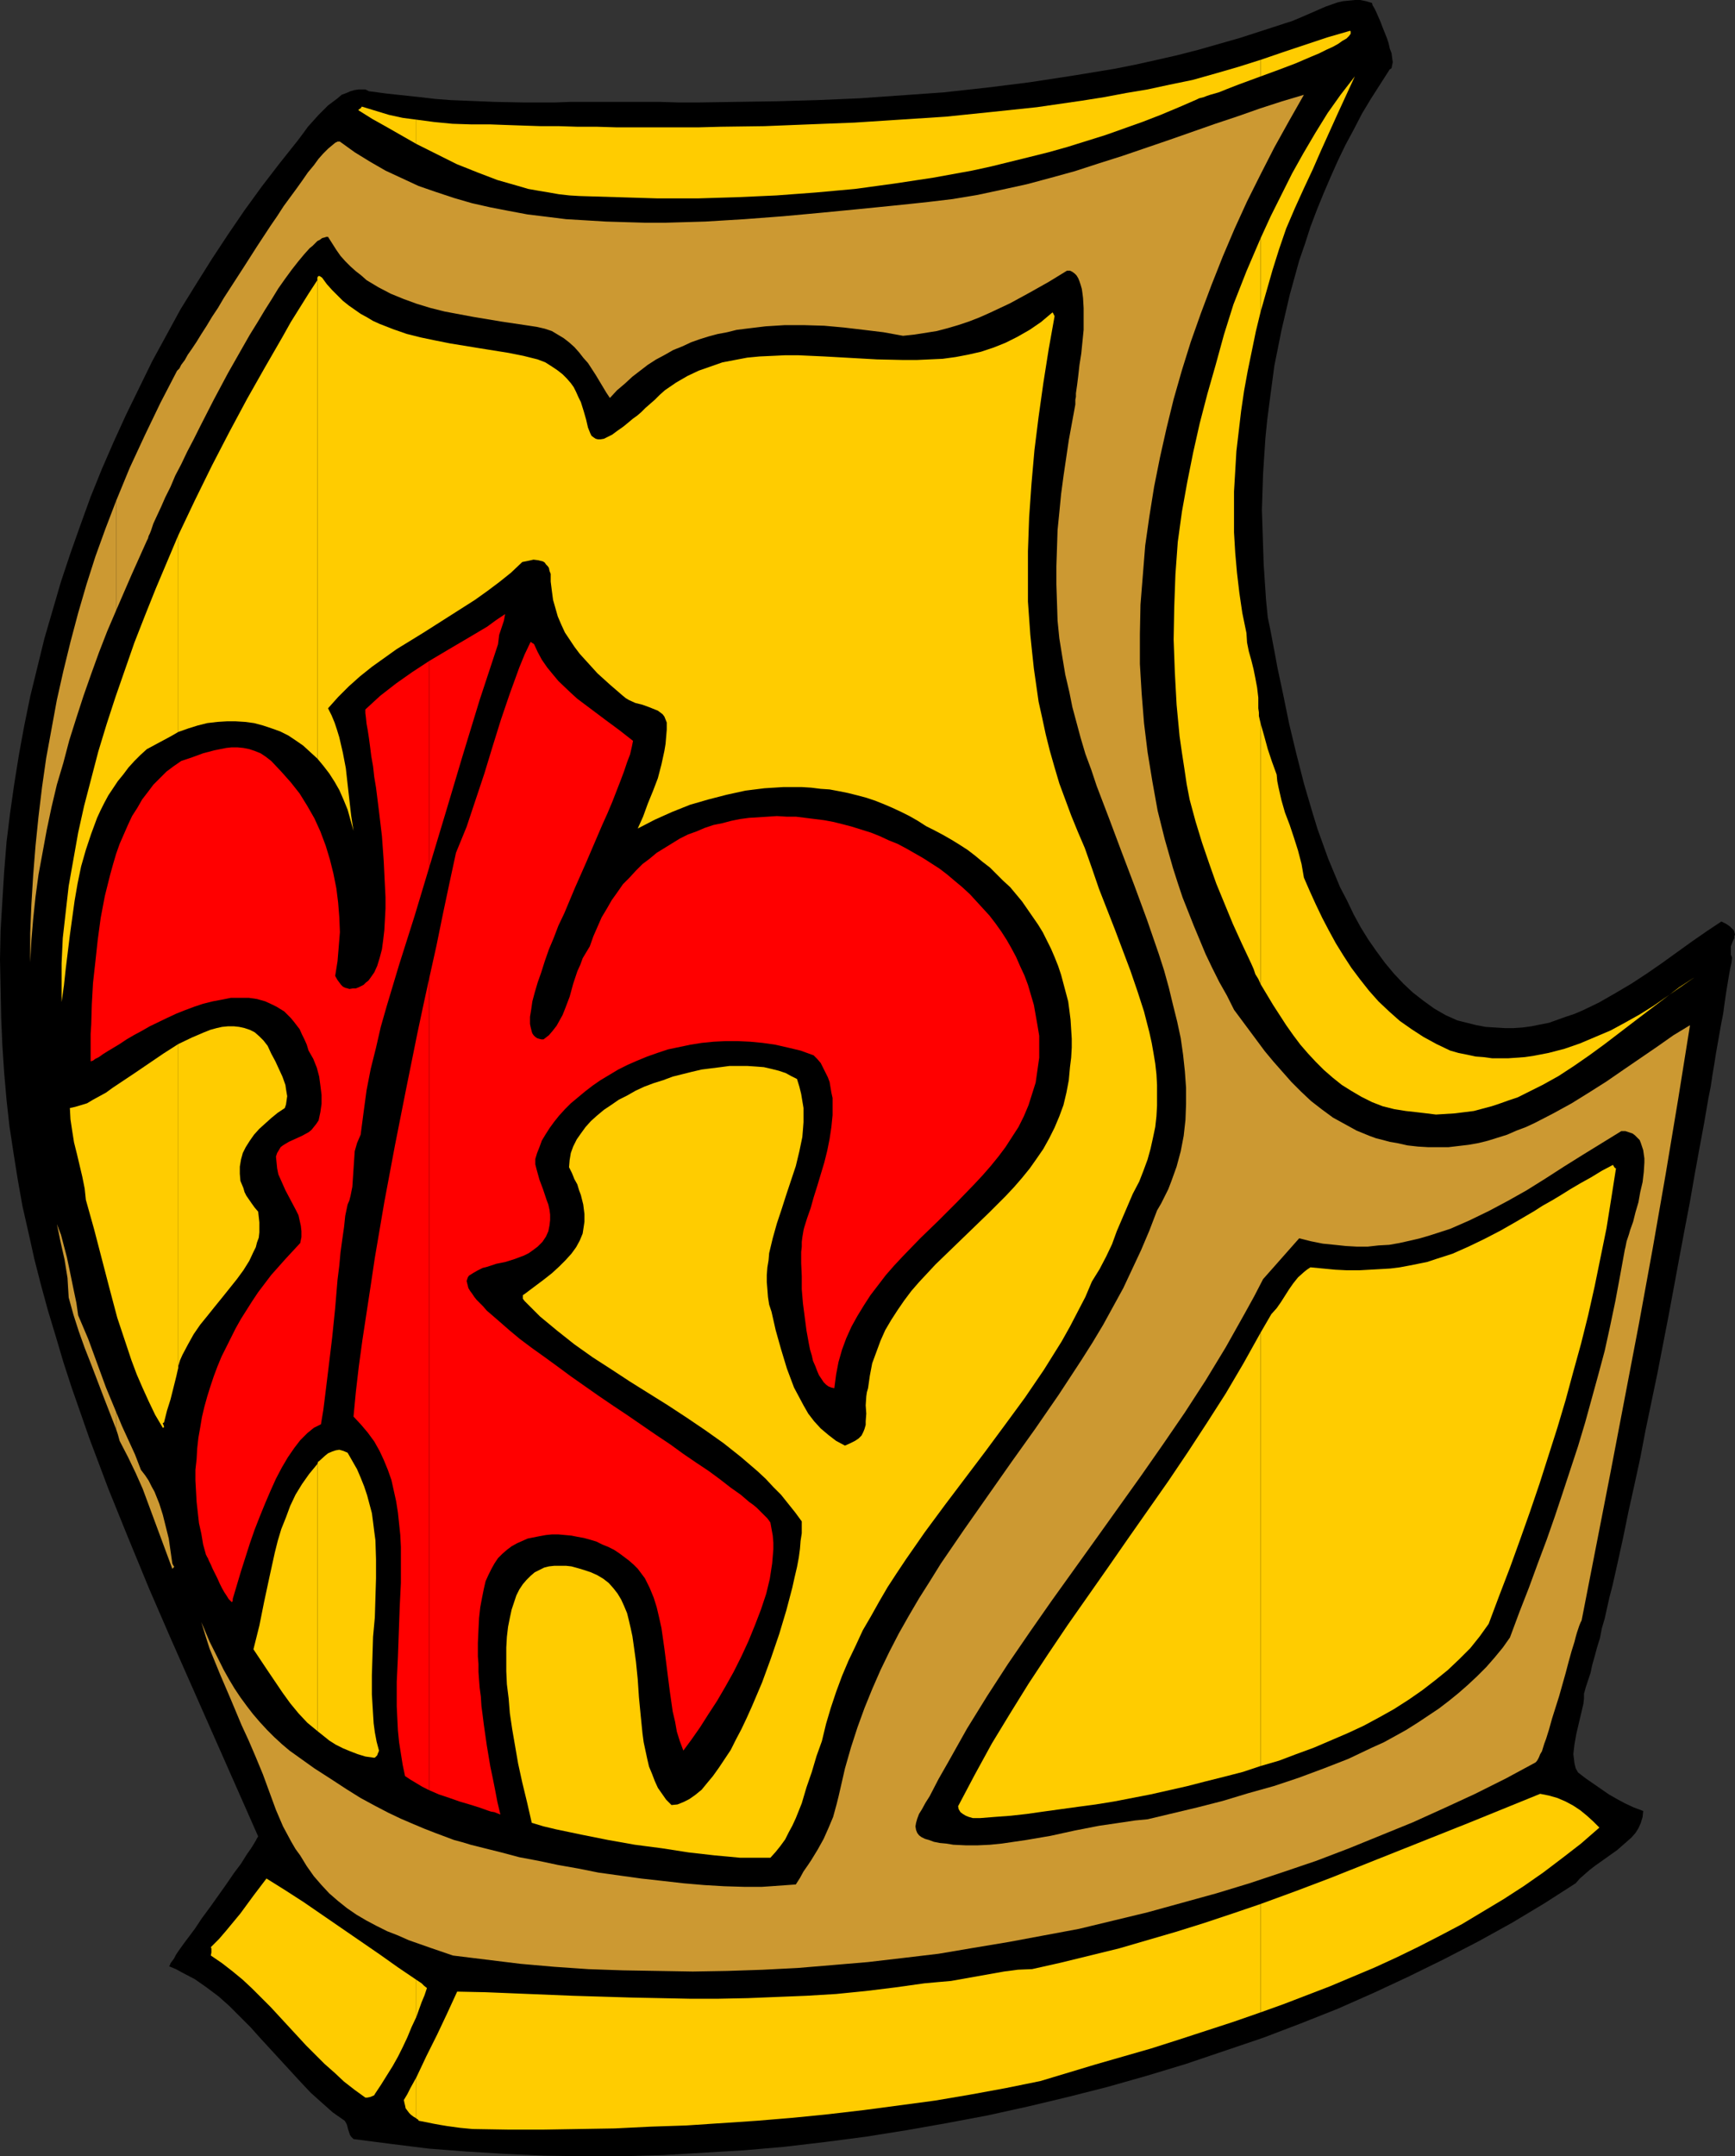 <?xml version="1.0" encoding="UTF-8" standalone="no"?>
<svg
   version="1.0"
   width="125.282mm"
   height="155.668mm"
   id="svg31"
   sodipodi:docname="Armor 2.wmf"
   xmlns:inkscape="http://www.inkscape.org/namespaces/inkscape"
   xmlns:sodipodi="http://sodipodi.sourceforge.net/DTD/sodipodi-0.dtd"
   xmlns="http://www.w3.org/2000/svg"
   xmlns:svg="http://www.w3.org/2000/svg">
  <rect width="100%" height="100%" fill="#333333" stroke="none"/>
  <sodipodi:namedview
     id="namedview31"
     pagecolor="#ffffff"
     bordercolor="#000000"
     borderopacity="0.25"
     inkscape:showpageshadow="2"
     inkscape:pageopacity="0.0"
     inkscape:pagecheckerboard="0"
     inkscape:deskcolor="#d1d1d1"
     inkscape:document-units="mm" />
  <defs
     id="defs1">
    <pattern
       id="WMFhbasepattern"
       patternUnits="userSpaceOnUse"
       width="6"
       height="6"
       x="0"
       y="0" />
  </defs>
  <path
     style="fill:#000000;fill-opacity:1;fill-rule:evenodd;stroke:none"
     d="M 374.441,0.808 372.825,0.323 371.208,0 h -1.454 l -1.616,0.162 -1.616,0.162 -1.454,0.323 -3.232,1.131 -6.303,2.747 -3.071,1.293 -1.616,0.485 -1.454,0.485 -5.495,1.778 -5.495,1.778 -5.656,1.616 -5.656,1.616 -5.656,1.454 -5.656,1.293 -5.818,1.293 -5.656,1.131 -11.797,1.939 -11.636,1.778 -11.636,1.454 -11.797,1.293 -11.474,0.808 -11.474,0.808 -11.474,0.485 -11.151,0.323 -10.828,0.162 -10.666,0.162 h -5.171 l -5.171,-0.162 h -5.01 -5.01 -4.848 -4.848 -4.525 l -4.363,0.162 h -8.403 l -8.08,-0.162 -7.919,-0.323 -4.04,-0.162 -4.202,-0.323 -4.202,-0.485 -4.525,-0.485 -4.525,-0.485 -4.848,-0.646 -0.97,-0.485 h -0.808 -0.97 l -1.131,0.162 -1.131,0.323 -1.131,0.485 -1.293,0.485 -1.131,0.97 -1.293,0.97 -1.293,0.97 -1.293,1.293 -1.293,1.293 -1.454,1.616 -1.454,1.616 -1.293,1.778 -1.454,1.939 -5.01,6.302 -4.848,6.302 -4.687,6.464 -4.525,6.625 -4.363,6.625 -4.363,6.948 -4.202,6.787 -3.879,7.11 -3.879,7.11 -3.555,7.272 -3.555,7.272 -3.394,7.433 -3.232,7.433 -3.071,7.595 -2.747,7.595 -2.747,7.756 -2.586,7.756 -2.262,7.756 -2.262,7.756 -1.939,7.918 -1.939,7.918 -1.616,7.918 -1.454,7.918 -1.293,8.08 -1.131,7.918 -0.97,7.918 -0.646,8.08 -0.485,7.918 -0.485,8.08 L 0,261.778 l 0.162,7.918 0.162,8.08 0.323,7.433 0.485,7.433 0.646,7.433 0.808,7.272 1.131,7.433 1.131,7.11 1.293,7.272 1.616,7.11 1.616,7.272 1.778,6.948 1.939,7.11 2.101,6.948 2.101,7.11 2.262,6.948 2.424,6.948 2.424,6.948 5.171,13.735 5.495,13.574 5.656,13.735 5.818,13.412 23.918,54.133 -0.323,0.485 -0.323,0.646 -0.485,0.808 -0.485,0.808 -0.646,0.97 -0.808,1.131 -0.808,1.293 -0.808,1.293 -1.939,2.585 -2.101,3.07 -4.363,6.14 -2.262,3.07 -1.939,2.909 -1.939,2.585 -0.97,1.293 -0.808,1.131 -0.808,1.131 -0.646,0.97 -0.485,0.97 -0.485,0.646 -0.485,0.646 -0.162,0.485 -0.162,0.323 h -0.162 l 1.939,0.808 1.778,0.97 3.394,1.778 3.232,2.262 3.232,2.424 2.909,2.585 2.909,2.909 2.909,2.909 2.747,3.07 5.495,5.979 5.495,5.979 2.747,2.909 3.071,2.747 2.909,2.585 3.232,2.262 0.323,0.485 0.323,0.646 0.323,1.293 0.485,1.454 0.323,0.485 0.646,0.646 10.02,1.293 10.343,1.293 10.343,0.808 10.666,0.646 10.666,0.485 10.666,0.162 h 10.828 l 10.989,-0.323 10.989,-0.646 10.989,-0.646 11.151,-0.97 10.989,-1.293 11.151,-1.454 11.151,-1.778 10.989,-1.939 11.151,-2.101 10.989,-2.424 10.828,-2.585 10.828,-2.747 10.828,-3.07 10.666,-3.232 10.504,-3.555 10.504,-3.555 10.181,-3.878 10.181,-4.04 9.858,-4.363 9.696,-4.525 9.535,-4.686 9.373,-4.848 9.05,-5.009 8.888,-5.333 8.565,-5.494 1.131,-1.293 1.293,-1.131 1.293,-1.131 1.454,-1.131 6.141,-4.363 1.293,-1.131 1.293,-1.131 1.293,-1.131 1.131,-1.293 0.808,-1.293 0.646,-1.454 0.485,-1.616 0.162,-1.616 -2.586,-0.97 -2.424,-1.131 -2.101,-1.131 -2.262,-1.293 -2.101,-1.454 -2.101,-1.454 -2.101,-1.454 -2.101,-1.616 -0.646,-1.131 -0.323,-1.293 -0.162,-1.293 -0.162,-1.293 0.162,-1.454 0.162,-1.293 0.485,-2.747 0.646,-2.747 0.646,-2.747 0.646,-2.747 0.162,-1.454 v -1.293 l 0.485,-1.778 0.646,-1.939 0.646,-1.939 0.485,-2.262 0.646,-2.262 0.646,-2.424 0.808,-2.585 0.485,-2.585 0.808,-2.747 0.646,-2.909 0.646,-2.909 0.808,-3.07 1.454,-6.464 1.454,-6.625 1.454,-7.11 1.616,-7.272 1.616,-7.433 1.454,-7.595 1.616,-7.756 1.616,-7.756 3.071,-15.836 2.909,-15.674 1.454,-7.756 1.454,-7.595 1.293,-7.433 1.293,-7.11 1.293,-6.948 1.131,-6.625 0.646,-3.232 0.485,-3.232 0.485,-2.909 0.485,-3.07 0.485,-2.747 0.485,-2.747 0.485,-2.747 0.485,-2.424 0.323,-2.424 0.323,-2.262 0.323,-2.101 0.323,-1.939 0.323,-1.939 0.323,-1.778 0.323,-1.454 0.162,-1.454 -0.323,-0.808 v -0.97 -0.646 -0.646 l 0.485,-1.293 0.485,-0.97 v -0.485 l 0.162,-0.485 -0.162,-0.646 -0.162,-0.485 -0.485,-0.485 -0.646,-0.646 -0.97,-0.646 -1.293,-0.646 -3.879,2.585 -4.202,2.909 -4.04,2.909 -4.04,2.909 -4.202,2.909 -4.202,2.747 -4.363,2.585 -4.525,2.585 -4.363,2.101 -2.262,0.97 -2.424,0.808 -2.262,0.808 -2.262,0.808 -2.424,0.485 -2.424,0.485 -2.424,0.323 -2.424,0.162 h -2.424 l -2.586,-0.162 -2.586,-0.162 -2.586,-0.485 -2.586,-0.646 -2.586,-0.646 -3.232,-1.454 -3.071,-1.778 -2.909,-2.101 -2.909,-2.262 -2.586,-2.424 -2.586,-2.747 -2.424,-2.909 -2.262,-3.07 -2.262,-3.232 -2.101,-3.393 -1.939,-3.555 -1.778,-3.717 -1.939,-3.717 -1.616,-3.878 -1.616,-3.878 -1.454,-4.04 -1.454,-4.04 -1.293,-4.201 -2.424,-8.241 -2.101,-8.241 -1.939,-8.08 -1.616,-7.918 -1.616,-7.595 -0.646,-3.555 -0.646,-3.393 -0.646,-3.393 -0.646,-3.07 -0.485,-4.848 -0.323,-4.848 -0.323,-4.848 -0.162,-5.009 -0.162,-5.009 -0.162,-4.848 0.323,-9.857 0.323,-5.009 0.323,-4.848 0.485,-4.848 0.646,-5.009 0.646,-4.848 0.646,-4.848 0.97,-4.848 0.97,-4.848 1.131,-4.848 1.131,-4.848 1.293,-4.686 1.293,-4.686 1.616,-4.686 1.454,-4.525 1.778,-4.686 1.778,-4.363 1.939,-4.525 1.939,-4.363 2.101,-4.363 2.262,-4.201 2.262,-4.363 2.424,-4.04 2.586,-4.04 2.586,-4.04 0.323,-0.162 0.162,-0.162 0.162,-0.808 0.162,-0.808 -0.162,-1.131 -0.162,-1.293 -0.485,-1.293 -0.323,-1.454 -0.485,-1.454 -1.293,-3.232 -0.485,-1.293 -0.646,-1.454 -0.485,-1.131 -0.485,-0.97 -0.485,-0.808 z"
     id="path1" />
  <path
     style="fill:#ff0000;fill-opacity:1;fill-rule:evenodd;stroke:none"
     d="m 283.618,288.602 v -5.009 -0.97 l -0.485,-2.909 -0.485,-2.747 -0.485,-2.747 -0.808,-2.747 -0.808,-2.747 -0.97,-2.585 -1.131,-2.424 -1.131,-2.585 -1.293,-2.424 -1.293,-2.262 -1.454,-2.262 -1.616,-2.262 -1.616,-2.101 -1.778,-1.939 -1.778,-1.939 -1.778,-1.939 -2.101,-1.939 -1.939,-1.616 -2.101,-1.778 -2.101,-1.616 -2.262,-1.454 -2.262,-1.454 -2.262,-1.293 -2.262,-1.293 -2.424,-1.293 -2.424,-0.97 -2.424,-1.131 -2.424,-0.97 -2.586,-0.808 -2.586,-0.808 -2.424,-0.646 -2.586,-0.646 -2.586,-0.485 -2.586,-0.323 -2.586,-0.323 -2.586,-0.323 h -2.586 l -2.586,-0.162 -2.424,0.162 -2.586,0.162 -2.586,0.162 -2.424,0.323 -2.424,0.485 -2.424,0.646 -2.424,0.485 -2.424,0.808 -2.262,0.97 -2.262,0.808 -2.262,1.131 -2.101,1.293 -2.101,1.293 -2.101,1.293 -1.939,1.616 -1.939,1.454 -1.778,1.778 -1.778,1.939 -1.778,1.778 -1.454,2.101 -1.616,2.262 -1.293,2.262 -1.454,2.424 -1.131,2.585 -1.131,2.585 -0.97,2.747 -0.97,1.616 -0.97,1.616 -0.646,1.778 -0.808,1.778 -1.131,3.393 -0.97,3.555 -1.293,3.393 -0.646,1.616 -0.808,1.454 -0.808,1.454 -1.131,1.454 -0.97,1.131 -1.454,1.131 h -0.646 l -0.646,-0.162 -0.485,-0.162 -0.485,-0.323 -0.485,-0.485 -0.323,-0.485 -0.162,-0.485 -0.323,-1.293 -0.162,-0.808 v -1.939 l 0.323,-1.939 0.323,-2.262 0.646,-2.424 0.808,-2.747 0.97,-2.747 0.97,-3.07 1.131,-3.232 1.293,-3.07 1.293,-3.393 1.616,-3.393 2.909,-6.948 3.071,-6.948 2.909,-6.787 1.454,-3.393 1.454,-3.232 1.293,-3.07 1.131,-2.909 1.131,-2.909 0.97,-2.585 0.808,-2.424 0.808,-2.101 0.485,-2.101 0.323,-1.616 -3.717,-2.909 -3.717,-2.747 -3.879,-2.909 -3.879,-2.909 -1.778,-1.616 -3.394,-3.232 -1.616,-1.939 -1.454,-1.778 -1.454,-2.101 -1.131,-2.101 -0.97,-2.101 -0.162,-0.162 -0.323,-0.162 -0.162,-0.162 -0.323,-0.162 -1.616,3.393 -1.454,3.555 -2.586,7.11 -2.424,7.11 -2.262,7.272 -2.262,7.433 -2.424,7.272 -2.424,7.272 -1.454,3.555 -1.454,3.555 -1.778,8.241 -1.778,8.403 -1.778,8.726 -1.939,8.726 v 221.703 0 l 2.586,1.131 2.909,0.97 2.747,0.97 2.747,0.808 2.586,0.808 2.262,0.808 0.97,0.323 0.97,0.162 0.808,0.323 0.808,0.323 -0.808,-3.393 -0.646,-3.393 -0.646,-3.232 -0.646,-3.07 -0.485,-2.909 -0.485,-2.909 -0.808,-5.656 -0.323,-2.585 -0.323,-2.424 -0.162,-2.585 -0.323,-2.424 -0.162,-2.101 -0.162,-2.262 v -2.101 l -0.162,-2.101 v -1.939 -1.778 l 0.162,-3.555 0.162,-3.232 0.323,-2.909 0.485,-2.585 0.485,-2.424 0.485,-2.101 0.808,-1.778 0.808,-1.616 0.808,-1.454 0.97,-1.454 1.131,-1.131 1.293,-1.131 1.293,-0.97 1.454,-0.808 1.454,-0.646 1.454,-0.646 1.616,-0.323 1.616,-0.323 1.778,-0.323 1.616,-0.162 h 1.778 l 1.778,0.162 1.778,0.162 1.616,0.323 1.778,0.323 1.778,0.485 1.616,0.485 1.616,0.808 1.616,0.646 1.616,0.808 1.454,0.97 1.293,0.97 1.293,0.97 1.293,1.131 1.131,1.131 0.97,1.293 0.97,1.293 0.646,1.293 0.646,1.293 1.131,2.747 0.808,2.585 0.646,2.747 0.646,2.909 0.808,5.656 1.454,11.473 0.808,5.656 0.646,2.747 0.485,2.747 0.808,2.585 0.97,2.585 2.262,-3.07 2.262,-3.232 2.262,-3.555 2.424,-3.717 2.262,-3.878 2.262,-4.04 2.101,-4.201 1.939,-4.201 1.778,-4.363 1.616,-4.201 1.454,-4.363 0.97,-4.04 0.323,-2.101 0.323,-2.101 0.162,-1.939 0.162,-1.939 v -1.778 l -0.162,-1.939 -0.323,-1.778 -0.323,-1.778 -0.323,-0.485 -0.485,-0.646 -0.646,-0.646 -0.646,-0.646 -0.808,-0.808 -0.808,-0.808 -0.97,-0.808 -1.131,-0.808 -1.131,-0.97 -1.131,-0.97 -2.747,-1.939 -2.909,-2.262 -3.071,-2.262 -3.394,-2.262 -3.555,-2.424 -3.555,-2.585 -3.879,-2.585 -7.757,-5.333 -3.879,-2.585 -4.04,-2.747 -7.595,-5.333 -3.717,-2.747 -3.555,-2.585 -3.394,-2.424 -3.232,-2.424 -2.909,-2.424 -2.586,-2.262 -2.424,-2.101 -1.131,-0.97 -0.97,-1.131 -1.778,-1.778 -0.646,-0.808 -0.646,-0.97 -0.485,-0.646 -0.485,-0.808 -0.162,-0.646 -0.162,-0.646 -0.162,-0.646 0.162,-0.485 0.162,-0.485 0.323,-0.485 1.293,-0.808 1.131,-0.646 1.293,-0.646 1.293,-0.323 2.424,-0.808 2.424,-0.485 2.586,-0.808 1.293,-0.485 1.293,-0.485 1.293,-0.646 1.131,-0.808 1.293,-0.97 1.293,-1.293 0.97,-1.454 0.646,-1.454 0.323,-1.616 0.162,-1.454 v -1.454 l -0.162,-1.293 -0.323,-1.454 -0.485,-1.293 -0.97,-2.909 -0.97,-2.585 -0.808,-2.909 -0.323,-1.293 v -1.454 l 0.485,-1.616 0.646,-1.616 0.646,-1.778 0.97,-1.616 1.131,-1.778 1.293,-1.778 1.293,-1.616 1.616,-1.778 1.616,-1.616 1.939,-1.616 1.939,-1.616 2.101,-1.616 2.101,-1.454 2.424,-1.454 2.424,-1.454 2.586,-1.293 2.586,-1.131 2.747,-1.131 2.747,-0.97 2.909,-0.97 3.071,-0.646 3.071,-0.646 3.071,-0.485 3.232,-0.323 3.232,-0.162 h 3.394 l 3.394,0.162 3.394,0.323 3.394,0.485 3.555,0.808 3.394,0.808 3.555,1.293 0.97,0.97 0.97,1.131 0.646,1.293 0.646,1.293 0.646,1.293 0.485,1.293 0.485,2.909 0.323,1.454 v 1.616 3.07 l -0.323,3.232 -0.485,3.232 -0.646,3.232 -0.808,3.232 -0.97,3.232 -0.97,3.232 -0.97,3.07 -0.808,2.909 -0.97,2.747 -0.808,2.585 -0.162,0.646 -0.162,0.97 -0.162,0.97 -0.162,1.293 v 1.293 l -0.162,1.454 v 3.07 l 0.162,3.555 v 3.555 l 0.323,3.878 0.485,3.717 0.485,3.717 0.646,3.555 0.323,1.616 0.485,1.616 0.323,1.454 0.646,1.454 0.485,1.293 0.485,1.131 0.646,0.97 0.646,0.97 0.646,0.646 0.646,0.485 0.808,0.323 0.808,0.162 0.485,-3.717 0.646,-3.393 0.97,-3.393 1.131,-3.07 1.454,-3.232 1.616,-2.909 1.778,-2.909 1.778,-2.747 2.101,-2.747 2.101,-2.747 2.262,-2.585 2.262,-2.424 4.848,-5.009 5.01,-4.848 4.848,-4.848 4.848,-5.009 2.262,-2.424 2.262,-2.585 2.101,-2.585 1.939,-2.585 1.778,-2.747 1.778,-2.747 1.454,-2.909 1.293,-3.07 0.97,-3.07 0.97,-3.07 0.485,-3.393 z"
     id="path2" />
  <path
     style="fill:#ff0000;fill-opacity:1;fill-rule:evenodd;stroke:none"
     d="m 117.164,180.336 v 56.234 l 4.525,-15.028 4.525,-15.19 4.687,-15.351 5.01,-15.19 0.162,-1.293 0.162,-1.293 0.646,-1.939 0.646,-1.939 0.323,-1.778 -2.424,1.616 -2.424,1.778 -5.171,3.07 -5.495,3.232 z"
     id="path3" />
  <path
     style="fill:#ff0000;fill-opacity:1;fill-rule:evenodd;stroke:none"
     d="m 117.164,236.569 v -56.234 l -4.687,3.07 -4.363,3.07 -4.363,3.393 -4.04,3.717 v 0.323 0.646 l 0.162,1.293 0.162,1.616 0.323,1.778 0.323,2.101 0.323,2.424 0.323,2.585 0.485,2.747 0.323,2.909 0.485,2.909 0.808,6.464 0.808,6.787 0.485,6.787 0.323,6.625 0.162,3.232 v 3.07 l -0.162,3.07 -0.162,2.909 -0.323,2.747 -0.323,2.424 -0.646,2.424 -0.646,2.101 -0.808,1.778 -1.131,1.616 -0.485,0.646 -0.646,0.485 -0.646,0.646 -0.646,0.323 -0.646,0.323 -0.808,0.323 h -0.808 l -0.97,0.162 -0.485,-0.162 -0.646,-0.162 -0.646,-0.323 -0.485,-0.485 -0.97,-1.293 -0.646,-1.131 0.646,-4.04 0.323,-3.878 0.323,-4.04 -0.162,-4.04 -0.323,-4.04 -0.485,-3.878 -0.808,-4.04 -0.97,-3.878 -1.131,-3.717 -1.454,-3.878 -1.616,-3.555 -1.939,-3.393 -2.101,-3.393 -2.424,-3.07 -2.586,-2.909 -2.747,-2.909 -1.454,-1.131 -1.454,-0.97 -1.616,-0.646 -1.454,-0.485 -1.616,-0.323 -1.616,-0.162 h -1.616 l -1.454,0.162 -1.616,0.323 -1.616,0.323 -3.071,0.808 -3.071,1.131 -2.909,0.97 -2.101,1.454 -1.939,1.454 -1.778,1.778 -1.778,1.778 -1.454,1.939 -1.616,2.101 -1.293,2.262 -1.454,2.262 -1.131,2.424 -1.131,2.585 -1.131,2.585 -0.97,2.747 -0.808,2.747 -0.808,2.909 -1.454,5.817 -1.131,5.979 -0.808,5.979 -0.646,5.979 -0.646,5.817 -0.323,5.817 -0.162,5.494 -0.162,2.585 v 2.585 2.424 2.424 h 0.162 l 0.485,-0.162 0.646,-0.485 0.97,-0.485 1.131,-0.808 1.293,-0.808 1.616,-0.97 1.616,-0.97 1.939,-1.293 1.939,-1.131 2.101,-1.131 2.262,-1.293 4.687,-2.262 2.424,-1.131 2.424,-0.97 2.586,-0.97 2.424,-0.808 2.586,-0.646 2.586,-0.485 2.424,-0.485 h 2.424 2.424 l 2.262,0.323 2.262,0.646 2.101,0.97 0.97,0.485 2.101,1.293 0.808,0.808 0.97,0.97 0.808,0.97 1.616,2.101 0.646,1.454 0.646,1.293 0.646,1.454 0.485,1.616 1.293,2.262 0.97,2.424 0.646,2.424 0.323,2.424 0.323,2.585 v 2.424 l -0.323,2.262 -0.485,2.262 -0.646,0.97 -0.646,0.808 -0.646,0.808 -0.808,0.646 -1.778,0.97 -1.778,0.808 -1.778,0.808 -1.616,0.97 -0.646,0.485 -0.485,0.808 -0.485,0.808 -0.323,0.97 0.162,1.616 0.162,1.616 0.323,1.616 0.646,1.454 1.293,2.909 1.454,2.747 1.454,2.747 0.646,1.293 0.323,1.454 0.323,1.454 0.162,1.454 v 1.616 l -0.323,1.616 -4.04,4.363 -3.879,4.363 -3.555,4.686 -1.616,2.424 -3.071,4.848 -1.454,2.585 -1.293,2.585 -1.293,2.585 -1.293,2.585 -1.131,2.747 -0.97,2.585 -0.97,2.909 -0.808,2.585 -0.808,2.909 -0.646,2.747 -0.485,2.909 -0.485,2.747 -0.323,2.909 -0.162,2.909 -0.323,2.909 v 2.909 l 0.162,2.909 0.162,2.909 0.323,2.909 0.323,2.909 0.646,2.909 0.485,2.909 0.808,2.909 0.162,0.162 v 0.162 l 0.323,0.485 0.323,0.808 0.485,0.97 0.485,1.131 0.646,1.293 0.646,1.293 0.646,1.454 0.646,1.293 0.646,1.131 0.646,0.97 0.485,0.808 0.485,0.485 0.162,0.162 0.162,0.162 h 0.162 l 0.162,-0.323 v -0.162 -0.323 l 2.262,-7.595 2.424,-7.595 1.293,-3.717 1.454,-3.717 1.454,-3.555 1.454,-3.393 1.454,-3.232 1.616,-3.07 1.616,-2.747 1.778,-2.585 1.616,-2.101 0.97,-0.97 0.97,-0.97 1.778,-1.454 0.97,-0.485 0.97,-0.485 0.646,-3.878 0.485,-3.878 0.97,-7.918 0.97,-8.08 0.808,-7.918 0.646,-7.756 0.485,-3.878 0.323,-3.555 0.485,-3.555 0.485,-3.393 0.323,-3.07 0.646,-3.07 0.485,-1.131 0.323,-1.293 0.485,-2.424 0.162,-2.424 0.162,-2.424 0.162,-2.424 0.162,-2.424 0.323,-1.131 0.323,-1.131 0.485,-1.131 0.485,-1.131 0.808,-6.14 0.808,-5.979 1.131,-5.817 1.454,-5.817 1.293,-5.656 1.616,-5.656 3.394,-11.311 2.101,-6.625 2.101,-6.625 z"
     id="path4" />
  <path
     style="fill:#ff0000;fill-opacity:1;fill-rule:evenodd;stroke:none"
     d="M 117.164,488.49 V 266.787 l -1.616,7.433 -1.616,7.595 -3.071,15.19 -3.071,15.513 -2.909,15.513 -2.586,15.19 -1.131,7.595 -1.131,7.433 -1.131,7.433 -0.97,7.11 -0.808,6.948 -0.646,6.787 2.101,2.262 1.778,2.101 1.778,2.424 1.454,2.585 1.131,2.424 1.131,2.747 0.97,2.747 0.646,2.909 0.646,2.909 0.485,3.07 0.323,3.07 0.323,3.07 0.162,3.232 v 3.232 6.625 l -0.323,6.625 -0.485,13.574 -0.323,6.787 v 6.625 l 0.162,3.393 0.162,3.232 0.323,3.232 0.485,3.07 0.485,3.07 0.646,3.07 1.454,0.97 1.616,0.97 1.616,0.97 z"
     id="path5" />
  <path
     style="fill:#cc9932;fill-opacity:1;fill-rule:evenodd;stroke:none"
     d="m 31.675,385.233 v 4.686 l 0.485,1.454 0.485,1.778 2.262,4.363 2.101,4.363 1.939,4.363 1.616,4.363 3.232,8.726 3.232,8.726 0.323,-0.323 0.162,-0.162 v -0.162 l -0.162,-0.162 -0.162,-0.323 -0.162,-0.323 -0.97,-6.787 -0.808,-3.232 -0.808,-3.232 -0.97,-3.07 -1.293,-3.232 -0.808,-1.454 -0.808,-1.616 -0.97,-1.454 -1.131,-1.454 -1.616,-4.201 -1.778,-3.878 -1.778,-3.878 z"
     id="path6" />
  <path
     style="fill:#cc9932;fill-opacity:1;fill-rule:evenodd;stroke:none"
     d="m 31.675,136.706 v 29.894 l 2.101,-4.848 2.101,-4.848 4.202,-9.372 0.323,-0.646 0.162,-0.646 0.323,-0.646 0.323,-0.808 0.646,-1.939 0.97,-2.101 1.131,-2.424 1.131,-2.585 1.454,-2.909 1.293,-3.07 1.616,-3.07 1.616,-3.393 1.778,-3.393 1.778,-3.555 3.717,-7.272 3.879,-7.272 4.04,-7.11 1.939,-3.393 2.101,-3.393 1.939,-3.232 1.939,-3.07 1.778,-2.909 1.939,-2.747 1.778,-2.424 1.778,-2.262 1.616,-1.939 1.454,-1.616 0.808,-0.646 0.646,-0.646 0.646,-0.646 0.646,-0.323 0.646,-0.485 0.646,-0.162 0.485,-0.162 h 0.485 l 1.131,1.778 1.131,1.778 1.131,1.616 1.293,1.454 1.454,1.454 1.454,1.293 1.454,1.131 1.454,1.293 1.616,0.97 1.616,0.97 3.394,1.778 3.555,1.454 3.555,1.293 3.717,1.131 3.879,0.97 7.757,1.454 7.757,1.293 7.595,1.131 2.101,0.323 2.101,0.485 1.939,0.646 1.616,0.97 1.616,0.97 1.454,1.131 1.454,1.293 1.293,1.454 1.131,1.454 1.293,1.454 2.101,3.232 0.97,1.616 1.939,3.232 0.97,1.454 1.939,-2.101 2.101,-1.778 2.101,-1.939 2.101,-1.616 2.101,-1.616 2.262,-1.454 2.424,-1.293 2.262,-1.293 2.424,-0.97 2.424,-1.131 2.262,-0.808 2.586,-0.808 2.424,-0.646 2.586,-0.485 2.586,-0.646 2.586,-0.323 5.333,-0.646 5.171,-0.323 h 5.333 l 5.495,0.162 5.333,0.485 5.495,0.646 5.333,0.646 5.333,0.97 3.071,-0.323 3.071,-0.485 3.071,-0.485 3.071,-0.808 2.747,-0.808 2.909,-0.97 2.909,-1.131 2.909,-1.293 5.495,-2.585 5.333,-2.909 5.171,-2.909 5.01,-3.07 h 0.808 l 0.646,0.323 0.646,0.485 0.485,0.485 0.485,0.808 0.323,0.808 0.323,0.97 0.323,1.131 0.162,1.131 0.162,1.293 0.162,2.747 v 2.909 3.07 l -0.646,6.464 -0.485,3.07 -0.323,2.909 -0.323,2.585 -0.162,1.131 -0.162,1.131 v 0.97 l -0.162,0.808 v 0.646 0.646 l -1.778,9.695 -1.454,9.857 -0.646,4.848 -0.485,5.009 -0.485,4.848 -0.162,5.009 -0.162,4.848 v 5.009 l 0.162,4.848 0.162,5.009 0.485,4.848 0.808,5.009 0.808,4.848 1.131,4.848 0.808,4.04 1.131,4.201 1.131,4.201 1.293,4.363 1.616,4.363 1.454,4.363 3.394,8.888 3.394,9.049 3.555,9.372 3.394,9.211 3.232,9.372 1.454,4.525 1.293,4.686 1.131,4.686 1.131,4.525 0.97,4.525 0.646,4.525 0.485,4.525 0.323,4.525 v 4.363 l -0.162,4.363 -0.485,4.363 -0.808,4.201 -1.131,4.201 -1.454,4.04 -0.808,2.101 -0.97,1.939 -0.97,1.939 -1.131,1.939 -2.101,5.494 -2.262,5.333 -2.424,5.171 -2.424,5.171 -2.747,5.009 -2.747,5.009 -2.909,4.848 -3.071,4.848 -6.141,9.372 -6.464,9.372 -6.464,9.049 -6.464,9.211 -6.464,9.211 -6.303,9.211 -2.909,4.686 -3.071,4.848 -2.747,4.686 -2.747,4.848 -2.586,5.009 -2.424,5.009 -2.262,5.171 -2.101,5.171 -1.939,5.332 -1.778,5.494 -1.616,5.656 -1.293,5.656 -0.485,2.101 -0.485,1.939 -0.485,1.778 -0.485,1.778 -1.293,3.07 -1.293,2.909 -1.616,2.909 -1.778,2.909 -0.97,1.454 -1.131,1.616 -0.97,1.778 -1.131,1.778 -2.262,0.162 -2.262,0.162 -2.262,0.162 -2.424,0.162 h -5.01 l -5.333,-0.162 -5.495,-0.323 -5.656,-0.485 -5.656,-0.646 -5.818,-0.646 -5.818,-0.808 -5.818,-0.808 -5.656,-1.131 -5.495,-0.97 -5.333,-1.131 -5.171,-0.97 -4.848,-1.293 -4.525,-1.131 -1.939,-0.485 -1.939,-0.485 -2.101,-0.646 -2.424,-0.646 -2.586,-0.97 -2.586,-0.97 -2.909,-1.131 -3.071,-1.293 -3.394,-1.454 -3.394,-1.616 -3.717,-1.939 -3.879,-2.101 -3.879,-2.424 -4.202,-2.747 -2.262,-1.454 -2.262,-1.454 -2.262,-1.616 -2.262,-1.616 -2.262,-1.616 -2.101,-1.778 -2.101,-1.939 -1.939,-1.939 -1.939,-2.101 -1.939,-2.262 -1.616,-2.101 -1.778,-2.424 -1.616,-2.424 -1.454,-2.424 -1.454,-2.585 -1.293,-2.585 -2.586,-5.171 -2.262,-5.333 1.131,3.717 1.131,3.555 1.454,3.555 1.454,3.555 2.909,6.787 2.909,6.948 0.97,2.101 0.97,2.101 1.939,4.525 1.939,4.686 1.778,4.848 1.778,4.848 1.939,4.525 1.131,2.101 1.131,2.101 1.131,1.939 1.293,1.778 1.778,2.909 1.939,2.747 2.101,2.424 2.101,2.262 2.424,2.101 2.424,1.939 2.586,1.778 2.747,1.616 2.747,1.454 2.909,1.454 2.909,1.131 2.909,1.293 5.979,2.101 6.141,2.101 9.212,1.131 9.212,1.131 9.212,0.808 9.373,0.646 9.373,0.323 9.535,0.162 9.535,0.162 9.373,-0.162 9.696,-0.323 9.535,-0.485 9.696,-0.808 9.535,-0.808 9.696,-1.131 9.535,-1.131 9.535,-1.616 9.696,-1.616 9.535,-1.778 9.535,-1.778 9.373,-2.262 9.373,-2.262 9.373,-2.585 9.373,-2.585 9.05,-2.747 9.212,-3.07 9.05,-3.07 8.888,-3.393 8.727,-3.555 8.727,-3.555 8.565,-3.878 8.403,-3.878 8.403,-4.201 8.08,-4.363 0.323,-0.323 0.323,-0.485 0.323,-0.646 0.323,-0.808 0.485,-0.808 0.646,-2.101 0.485,-1.293 0.808,-2.585 0.808,-2.909 0.97,-3.07 0.97,-3.07 1.778,-6.302 0.808,-3.07 0.808,-2.909 0.808,-2.585 0.323,-1.293 0.323,-1.131 0.323,-0.97 0.323,-0.97 0.323,-0.808 0.323,-0.646 7.919,-40.559 7.757,-40.559 3.717,-20.36 3.555,-20.36 3.394,-20.36 3.232,-20.199 -4.525,2.747 -4.363,3.07 -9.212,6.302 -4.687,3.232 -4.848,3.07 -4.687,2.909 -5.01,2.747 -5.01,2.585 -2.424,1.131 -2.586,0.97 -2.586,1.131 -2.586,0.808 -2.586,0.808 -2.586,0.646 -2.747,0.485 -2.747,0.323 -2.747,0.323 h -2.586 -2.909 l -2.747,-0.162 -2.909,-0.323 -2.909,-0.646 -1.939,-0.323 -1.778,-0.485 -1.939,-0.485 -1.778,-0.646 -3.555,-1.454 -3.232,-1.778 -3.232,-1.778 -3.071,-2.262 -2.909,-2.262 -2.747,-2.585 -2.586,-2.585 -2.424,-2.747 -2.424,-2.747 -2.424,-2.909 -4.202,-5.656 -4.202,-5.656 -1.939,-3.878 -2.101,-3.717 -1.939,-3.878 -1.778,-3.717 -1.616,-3.878 -1.616,-3.878 -3.071,-7.756 -1.293,-3.878 -1.293,-4.04 -2.262,-7.918 -1.939,-7.756 -1.454,-8.08 -1.293,-7.918 -0.97,-7.918 -0.646,-8.08 -0.485,-8.08 v -8.08 l 0.162,-8.08 0.646,-8.08 0.646,-8.08 1.131,-7.918 1.293,-8.08 1.616,-8.08 1.778,-7.918 1.939,-7.918 2.262,-7.918 2.424,-7.756 2.747,-7.756 2.909,-7.756 3.071,-7.756 3.232,-7.595 3.394,-7.433 3.717,-7.433 3.717,-7.272 4.04,-7.272 4.04,-7.11 -5.979,1.778 -5.979,1.939 -5.979,2.101 -6.303,2.101 -12.444,4.363 -12.767,4.363 -6.626,2.101 -6.464,2.101 -6.464,1.778 -6.626,1.778 -6.626,1.454 -6.787,1.454 -6.787,1.131 -6.787,0.808 -4.525,0.485 -4.687,0.485 -4.848,0.485 -4.848,0.485 -10.02,0.97 -10.504,0.97 -10.666,0.808 -10.666,0.646 -10.989,0.323 h -5.333 l -5.495,-0.162 -5.333,-0.162 -5.333,-0.323 -5.495,-0.323 -5.171,-0.646 -5.333,-0.646 -5.171,-0.97 -5.01,-0.97 -5.01,-1.131 -5.01,-1.454 -4.848,-1.616 -4.687,-1.616 -4.525,-2.101 -4.525,-2.101 -4.202,-2.424 -4.202,-2.585 -4.04,-2.909 h -0.323 -0.323 l -0.323,0.162 -0.323,0.162 -0.97,0.808 -0.97,0.808 -1.293,1.293 -1.293,1.454 -1.293,1.778 -1.616,1.939 -1.454,2.101 -1.616,2.262 -1.778,2.424 -1.778,2.424 -1.778,2.747 -1.778,2.585 -3.717,5.656 -3.717,5.817 -3.555,5.494 -1.778,2.747 -1.616,2.747 -1.616,2.424 -1.454,2.424 -1.454,2.262 -1.293,2.101 -1.293,1.939 -1.131,1.616 -0.808,1.454 -0.97,1.293 -0.485,0.97 -0.323,0.323 -0.323,0.323 -4.525,8.726 -4.202,8.726 -4.202,9.049 z"
     id="path7" />
  <path
     style="fill:#cc9932;fill-opacity:1;fill-rule:evenodd;stroke:none"
     d="m 31.675,166.6 v -29.894 l -2.909,7.595 -2.747,7.595 -2.424,7.595 -2.262,7.756 -2.101,7.918 -1.939,7.918 -1.778,7.918 -1.454,7.918 -1.454,7.918 -1.131,7.918 -0.97,8.08 -0.808,7.918 -0.646,8.08 -0.485,7.918 -0.323,7.918 v 7.918 l 0.323,-5.979 0.485,-5.817 0.646,-6.14 0.808,-5.979 1.131,-6.14 1.131,-6.14 1.293,-6.14 1.454,-6.14 1.778,-5.979 1.616,-6.14 1.939,-6.14 1.939,-5.979 2.101,-5.979 2.101,-5.817 2.262,-5.817 z"
     id="path8" />
  <path
     style="fill:#cc9932;fill-opacity:1;fill-rule:evenodd;stroke:none"
     d="m 31.675,389.919 v -4.686 l -2.747,-6.625 -2.424,-6.625 -2.424,-6.625 -2.747,-6.464 -0.485,-3.393 -0.646,-3.07 -1.293,-6.302 -0.646,-3.07 -0.808,-3.07 -0.808,-3.07 -1.131,-2.909 0.485,2.262 0.485,2.424 1.131,5.009 0.808,5.009 0.162,2.747 0.162,2.585 1.293,4.686 1.454,4.525 1.616,4.525 1.778,4.525 3.394,8.888 z"
     id="path9" />
  <path
     style="fill:#ffcc00;fill-opacity:1;fill-rule:evenodd;stroke:none"
     d="m 86.621,399.453 v 72.878 l 1.616,1.293 1.616,1.293 1.778,1.131 1.939,0.97 1.939,0.808 2.101,0.808 2.101,0.646 2.262,0.323 h 0.323 l 0.323,-0.323 0.323,-0.323 0.162,-0.485 0.162,-0.323 0.162,-0.485 -0.646,-2.424 -0.485,-2.585 -0.323,-2.424 -0.162,-2.585 -0.323,-5.333 v -5.171 l 0.162,-5.171 0.162,-5.333 0.485,-5.333 0.162,-5.332 0.162,-5.333 v -5.171 l -0.162,-5.171 -0.323,-2.424 -0.323,-2.585 -0.323,-2.424 -0.646,-2.424 -0.646,-2.424 -0.808,-2.424 -0.97,-2.424 -0.97,-2.262 -1.293,-2.262 -1.293,-2.262 -1.131,-0.485 -1.131,-0.323 -0.97,0.162 -0.97,0.323 -1.131,0.485 -0.808,0.646 -1.778,1.616 h -0.162 v 0.162 z"
     id="path10" />
  <path
     style="fill:#ffcc00;fill-opacity:1;fill-rule:evenodd;stroke:none"
     d="m 86.621,76.433 v 130.566 0 l 1.616,1.939 1.616,2.101 1.454,2.262 1.293,2.262 1.131,2.585 1.131,2.747 0.808,2.909 0.808,2.909 -0.646,-4.201 -0.97,-8.564 -0.485,-4.363 -0.808,-4.201 -0.97,-4.201 -0.646,-2.101 -0.646,-1.939 -0.808,-1.939 -0.97,-1.939 2.747,-3.07 2.909,-2.909 3.071,-2.747 3.232,-2.585 3.394,-2.424 3.394,-2.424 7.111,-4.363 7.111,-4.525 7.111,-4.525 3.394,-2.424 3.232,-2.424 3.232,-2.585 3.071,-2.909 1.616,-0.323 1.454,-0.323 1.293,0.162 0.646,0.162 0.646,0.162 0.485,0.323 0.323,0.485 0.485,0.485 0.323,0.485 0.162,0.808 0.323,0.808 v 0.97 1.131 l 0.323,2.585 0.323,2.424 0.646,2.262 0.646,2.262 0.97,2.262 0.97,2.101 1.293,1.939 1.293,1.939 1.454,1.939 1.616,1.778 3.232,3.555 3.394,3.07 3.555,3.07 0.808,0.646 0.808,0.485 1.778,0.808 1.939,0.485 1.778,0.646 1.616,0.646 0.808,0.323 0.646,0.485 0.646,0.485 0.485,0.646 0.323,0.808 0.323,0.808 v 1.939 l -0.162,1.939 -0.162,1.939 -0.323,1.939 -0.808,3.717 -0.97,3.717 -1.293,3.393 -1.454,3.555 -1.293,3.555 -1.454,3.232 4.687,-2.424 4.687,-2.101 4.848,-1.939 5.01,-1.454 5.01,-1.293 5.171,-1.131 5.171,-0.646 5.171,-0.323 h 5.01 l 2.586,0.162 2.586,0.323 2.424,0.162 2.586,0.485 2.424,0.485 2.586,0.646 2.424,0.646 2.424,0.808 2.424,0.97 2.262,0.97 2.424,1.131 2.262,1.131 2.262,1.293 2.262,1.454 2.262,1.131 2.424,1.293 2.262,1.293 2.101,1.293 2.262,1.454 2.101,1.616 1.939,1.616 2.101,1.616 1.778,1.778 1.778,1.778 1.939,1.778 1.616,1.939 1.616,1.939 1.454,2.101 1.454,2.101 1.454,2.101 1.293,2.101 1.131,2.262 1.131,2.262 0.97,2.262 0.97,2.424 0.808,2.424 0.646,2.424 0.646,2.424 0.646,2.424 0.323,2.424 0.323,2.585 0.162,2.585 0.162,2.585 v 2.424 l -0.162,2.747 -0.323,2.585 -0.323,3.555 -0.646,3.393 -0.808,3.393 -1.131,3.07 -1.293,3.07 -1.454,2.909 -1.616,2.909 -1.778,2.585 -1.939,2.747 -2.101,2.585 -2.101,2.424 -2.262,2.424 -4.687,4.686 -4.848,4.686 -4.848,4.686 -4.848,4.686 -2.262,2.424 -2.262,2.424 -2.101,2.424 -1.939,2.585 -1.778,2.585 -1.778,2.747 -1.616,2.747 -1.293,2.909 -1.131,3.07 -1.131,3.07 -0.646,3.393 -0.485,3.393 -0.323,1.131 -0.162,1.131 -0.162,2.424 0.162,2.262 -0.162,2.101 v 0.97 l -0.323,1.131 -0.323,0.808 -0.485,0.97 -0.808,0.808 -0.97,0.646 -1.293,0.646 -1.454,0.646 -2.424,-1.293 -2.101,-1.616 -2.101,-1.778 -1.778,-1.939 -1.616,-2.101 -1.293,-2.262 -1.293,-2.424 -1.293,-2.424 -0.97,-2.585 -0.97,-2.585 -1.616,-5.332 -1.454,-5.171 -1.131,-5.009 -0.646,-1.939 -0.323,-2.101 -0.162,-2.101 -0.162,-1.939 v -1.939 l 0.162,-2.101 0.323,-1.939 0.162,-1.939 0.97,-4.04 1.131,-4.04 1.293,-3.878 1.293,-4.04 1.293,-3.878 1.293,-3.878 0.97,-4.04 0.808,-3.878 0.162,-1.939 0.162,-2.101 v -1.778 -2.101 l -0.323,-1.939 -0.323,-1.939 -0.485,-1.939 -0.646,-2.101 -1.616,-0.808 -1.454,-0.808 -1.939,-0.646 -1.939,-0.485 -2.101,-0.485 -2.101,-0.162 -2.424,-0.162 h -2.262 -2.586 l -2.424,0.323 -2.586,0.323 -2.586,0.323 -2.747,0.646 -2.586,0.646 -2.586,0.646 -2.586,0.97 -2.586,0.808 -2.586,0.97 -2.424,1.131 -2.262,1.293 -2.262,1.131 -2.101,1.454 -1.939,1.293 -1.939,1.616 -1.616,1.454 -1.454,1.616 -1.293,1.778 -1.131,1.616 -0.97,1.939 -0.646,1.778 -0.323,1.939 -0.162,1.939 0.808,1.616 0.646,1.616 0.808,1.454 0.485,1.616 0.485,1.293 0.323,1.293 0.323,1.293 0.162,1.293 0.162,1.293 v 0.97 1.131 l -0.162,1.131 -0.323,2.101 -0.808,1.939 -0.97,1.778 -1.293,1.778 -1.616,1.778 -1.778,1.778 -1.939,1.778 -2.262,1.778 -2.586,1.939 -2.586,1.939 -0.485,0.323 v 0.323 0.646 l 0.485,0.646 4.202,4.201 4.687,3.878 4.687,3.717 5.01,3.555 5.01,3.232 5.171,3.393 10.343,6.464 5.171,3.393 5.01,3.393 5.01,3.555 4.687,3.717 4.525,3.878 2.262,2.101 2.101,2.262 2.101,2.101 1.939,2.424 1.939,2.424 1.778,2.424 v 1.616 1.616 l -0.323,2.101 -0.162,2.101 -0.323,2.424 -0.485,2.585 -0.646,2.747 -0.646,2.909 -0.808,3.07 -0.808,3.07 -0.97,3.232 -0.97,3.232 -2.262,6.625 -2.424,6.625 -2.747,6.464 -1.454,3.232 -1.454,3.07 -1.454,2.747 -1.454,2.909 -1.616,2.424 -1.616,2.424 -1.616,2.262 -1.616,1.939 -1.454,1.778 -1.778,1.454 -1.616,1.131 -1.616,0.808 -1.616,0.646 -1.616,0.162 -1.454,-1.454 -1.131,-1.616 -1.131,-1.616 -0.808,-1.778 -0.808,-2.101 -0.808,-1.939 -0.485,-2.101 -0.485,-2.262 -0.485,-2.262 -0.323,-2.424 -0.485,-4.848 -0.485,-5.009 -0.323,-4.848 -0.485,-4.848 -0.646,-4.686 -0.323,-2.262 -0.485,-2.262 -0.485,-2.101 -0.485,-1.939 -0.808,-1.939 -0.808,-1.778 -0.97,-1.616 -1.131,-1.454 -1.293,-1.454 -1.454,-1.131 -1.616,-0.97 -1.778,-0.808 -1.939,-0.646 -1.616,-0.485 -1.778,-0.485 -1.454,-0.162 h -1.616 -1.616 l -1.454,0.162 -1.293,0.323 -1.293,0.646 -1.293,0.646 -1.131,0.97 -1.131,1.131 -0.97,1.131 -0.97,1.454 -0.808,1.616 -0.646,1.939 -0.646,1.939 -0.485,2.262 -0.485,2.424 -0.323,2.747 -0.162,2.909 v 3.07 3.393 l 0.162,3.555 0.485,3.878 0.323,4.04 0.646,4.363 0.808,4.686 0.808,4.686 1.131,5.171 1.293,5.332 1.293,5.656 3.232,0.97 3.394,0.808 6.949,1.454 7.272,1.454 7.272,1.293 7.434,0.97 7.272,1.131 7.111,0.808 3.555,0.323 3.394,0.323 h 8.242 l 1.454,-1.616 1.293,-1.616 1.293,-1.778 0.97,-1.939 0.97,-1.778 0.97,-2.101 1.616,-4.04 1.293,-4.363 1.454,-4.201 1.293,-4.363 1.454,-4.04 1.131,-4.686 1.293,-4.363 1.454,-4.363 1.616,-4.363 1.778,-4.201 1.939,-4.04 1.939,-4.201 2.262,-3.878 2.262,-4.04 2.262,-3.878 2.424,-3.717 2.586,-3.878 5.171,-7.433 5.495,-7.433 10.989,-14.543 5.495,-7.433 5.333,-7.272 5.171,-7.595 2.424,-3.878 2.424,-3.878 2.262,-4.04 2.101,-4.04 2.101,-4.04 1.778,-4.201 2.101,-3.393 1.778,-3.393 1.616,-3.393 1.293,-3.555 1.454,-3.393 1.454,-3.393 1.454,-3.393 1.778,-3.393 1.131,-2.909 1.131,-3.07 0.808,-2.909 0.646,-2.909 0.646,-3.07 0.323,-2.909 0.162,-2.909 v -2.909 -2.747 l -0.162,-2.909 -0.323,-2.909 -0.485,-2.909 -0.485,-2.747 -0.646,-2.909 -1.454,-5.656 -1.778,-5.494 -1.939,-5.656 -4.202,-11.15 -4.363,-11.15 -1.939,-5.656 -1.939,-5.494 -1.939,-4.525 -1.778,-4.363 -1.616,-4.363 -1.616,-4.363 -1.293,-4.363 -1.293,-4.525 -1.131,-4.525 -0.97,-4.525 -0.97,-4.363 -0.646,-4.525 -0.646,-4.525 -0.485,-4.525 -0.485,-4.686 -0.323,-4.525 -0.323,-4.525 v -4.525 -9.211 l 0.323,-9.211 0.646,-9.211 0.808,-9.211 1.131,-9.049 1.293,-9.211 1.454,-9.211 1.616,-9.049 -0.162,-0.323 -0.162,-0.323 -0.162,-0.323 h -0.162 l -3.071,2.585 -3.071,2.101 -3.394,1.939 -3.232,1.616 -3.232,1.293 -3.394,1.131 -3.555,0.808 -3.394,0.646 -3.555,0.485 -3.555,0.162 -3.555,0.162 h -3.555 l -7.272,-0.162 -14.383,-0.808 -7.111,-0.323 h -3.555 l -3.394,0.162 -3.555,0.162 -3.394,0.323 -3.394,0.646 -3.394,0.646 -3.232,1.131 -3.232,1.131 -3.071,1.454 -3.071,1.778 -3.071,2.101 -1.454,1.293 -1.293,1.293 -1.293,1.131 -1.293,1.131 -1.131,1.131 -1.131,0.97 -1.131,0.808 -0.97,0.808 -0.97,0.808 -0.808,0.646 -1.616,1.131 -1.293,0.97 -1.293,0.646 -0.97,0.485 -0.97,0.162 h -0.646 l -0.646,-0.162 -0.485,-0.323 -0.646,-0.485 -0.323,-0.646 -0.323,-0.808 -0.323,-0.808 -0.485,-2.101 -0.323,-1.131 -0.323,-1.131 -0.808,-2.585 -0.646,-1.293 -0.646,-1.454 -0.646,-1.293 -0.808,-1.131 -1.131,-1.293 -1.131,-1.131 -1.454,-1.131 -1.454,-0.97 -1.778,-1.131 -2.101,-0.808 -3.879,-0.97 -4.04,-0.808 -8.08,-1.293 -7.919,-1.293 -4.04,-0.808 -3.879,-0.808 -3.879,-0.97 -3.717,-1.293 -3.717,-1.454 -1.778,-0.808 -1.616,-0.97 -1.778,-0.97 -1.616,-1.131 -1.616,-1.131 -1.616,-1.293 -1.454,-1.454 -1.454,-1.454 -1.454,-1.616 -1.293,-1.778 -0.485,-0.323 -0.323,-0.162 -0.323,0.162 -0.162,0.323 z"
     id="path11" />
  <path
     style="fill:#ffcc00;fill-opacity:1;fill-rule:evenodd;stroke:none"
     d="M 86.621,206.998 V 76.433 l -2.424,3.717 -2.424,3.878 -2.424,3.878 -2.262,4.04 -4.848,8.403 -4.848,8.564 -4.848,9.049 -4.687,9.049 -4.687,9.534 -4.525,9.534 v 53.648 l 2.747,-0.97 2.586,-0.808 2.586,-0.646 2.747,-0.323 2.586,-0.162 h 2.424 l 2.586,0.162 2.424,0.323 2.424,0.646 2.424,0.808 2.262,0.808 2.262,1.131 1.939,1.293 2.101,1.454 1.939,1.778 z"
     id="path12" />
  <path
     style="fill:#ffcc00;fill-opacity:1;fill-rule:evenodd;stroke:none"
     d="m 86.621,472.331 v -72.878 l -2.262,2.747 -1.939,2.747 -1.778,2.909 -1.454,3.07 -1.131,3.07 -1.293,3.232 -0.97,3.232 -0.808,3.232 -1.454,6.625 -1.454,6.787 -1.293,6.464 -0.808,3.232 -0.808,3.232 3.879,5.817 4.04,5.979 2.101,2.909 2.262,2.747 2.424,2.585 z"
     id="path13" />
  <path
     style="fill:#ffcc00;fill-opacity:1;fill-rule:evenodd;stroke:none"
     d="m 48.643,284.885 v 87.906 l 0.485,-1.616 0.646,-1.454 1.454,-2.747 1.616,-2.909 1.778,-2.585 2.101,-2.585 1.939,-2.424 2.101,-2.585 1.939,-2.424 1.939,-2.424 1.778,-2.424 1.616,-2.585 1.131,-2.424 0.646,-1.293 0.323,-1.293 0.485,-1.293 0.162,-1.454 v -1.293 -1.454 l -0.162,-1.454 -0.162,-1.454 -0.97,-1.131 -0.808,-1.131 -1.454,-2.101 -0.485,-0.97 -0.323,-1.131 -0.808,-1.939 -0.162,-1.939 v -1.939 l 0.323,-1.939 0.485,-1.778 0.808,-1.616 1.131,-1.778 1.131,-1.616 1.454,-1.616 1.616,-1.454 1.616,-1.454 1.778,-1.454 1.939,-1.293 0.323,-0.97 0.162,-1.131 0.162,-1.131 -0.162,-0.97 -0.162,-0.97 -0.162,-1.131 -0.808,-2.262 -0.97,-2.101 -0.97,-2.101 -1.131,-2.101 -0.97,-2.101 -1.131,-1.454 -1.131,-1.131 -1.293,-1.131 -1.293,-0.646 -1.454,-0.485 -1.454,-0.323 -1.454,-0.162 h -1.616 l -1.616,0.162 -1.454,0.323 -1.778,0.485 -1.616,0.646 -3.394,1.454 z"
     id="path14" />
  <path
     style="fill:#ffcc00;fill-opacity:1;fill-rule:evenodd;stroke:none"
     d="m 48.643,199.727 v -53.648 l -3.071,7.272 -3.071,7.272 -2.909,7.272 -2.909,7.433 -2.586,7.433 -2.586,7.433 -2.424,7.433 -2.262,7.433 -1.939,7.433 -1.939,7.433 -1.616,7.272 -1.293,7.272 -1.293,7.272 -0.808,7.11 -0.808,7.11 -0.323,6.948 v 9.534 0.97 l 0.646,-4.525 0.485,-4.525 1.131,-9.211 0.646,-4.686 0.646,-4.686 0.808,-4.686 0.97,-4.686 1.293,-4.525 1.454,-4.363 1.616,-4.363 0.97,-2.101 0.97,-1.939 1.131,-2.101 1.293,-1.939 1.293,-1.939 1.454,-1.778 1.454,-1.939 1.616,-1.778 1.616,-1.616 1.778,-1.616 4.525,-2.424 2.101,-1.131 z"
     id="path15" />
  <path
     style="fill:#ffcc00;fill-opacity:1;fill-rule:evenodd;stroke:none"
     d="m 48.643,372.791 v -87.906 l -4.04,2.585 -4.04,2.747 -4.04,2.747 -3.879,2.585 -1.939,1.293 -1.778,1.293 -1.778,0.97 -1.778,0.97 -1.616,0.97 -1.616,0.485 -1.616,0.485 -1.454,0.323 0.162,3.07 0.485,3.232 0.485,3.07 0.808,3.232 1.454,6.14 0.646,3.232 0.323,3.07 2.262,8.08 2.101,8.08 2.101,8.08 2.101,7.918 2.586,7.756 1.293,3.878 1.454,3.878 1.616,3.717 1.616,3.555 1.778,3.717 2.101,3.555 0.323,-0.162 v -0.162 l -0.162,-0.485 -0.162,-0.323 v -0.162 l 0.323,-0.162 0.808,-3.232 0.97,-3.07 0.808,-3.232 0.808,-3.232 0.323,-1.454 0.162,-0.646 z"
     id="path16" />
  <path
     style="fill:#000000;fill-opacity:1;fill-rule:evenodd;stroke:none"
     d="m 260.185,503.356 3.394,0.162 h 3.232 l 3.394,-0.162 3.232,-0.323 6.626,-0.97 6.626,-1.131 6.626,-1.454 6.626,-1.293 6.626,-0.97 3.232,-0.485 3.394,-0.323 6.787,-1.616 6.787,-1.616 6.949,-1.778 6.949,-2.101 6.949,-1.939 6.787,-2.262 6.949,-2.585 6.626,-2.585 6.464,-3.07 3.232,-1.454 3.232,-1.778 2.909,-1.616 3.071,-1.939 2.909,-1.939 2.909,-1.939 2.747,-2.101 2.586,-2.101 2.586,-2.262 2.586,-2.424 2.424,-2.424 2.262,-2.585 2.262,-2.747 1.939,-2.747 2.586,-6.948 2.586,-6.625 2.424,-6.625 2.424,-6.464 2.262,-6.464 2.101,-6.302 4.202,-12.766 1.939,-6.464 1.778,-6.464 1.778,-6.464 1.778,-6.625 1.454,-6.625 1.454,-6.948 1.293,-6.948 1.293,-7.11 0.162,-0.646 0.162,-0.808 0.162,-0.808 0.323,-0.97 0.323,-0.97 0.323,-1.131 0.808,-2.262 0.646,-2.585 0.808,-2.747 0.485,-2.747 0.646,-2.747 0.323,-2.747 0.162,-2.585 v -1.131 l -0.162,-1.131 -0.162,-1.131 -0.323,-0.97 -0.323,-0.97 -0.323,-0.808 -0.646,-0.646 -0.646,-0.646 -0.646,-0.485 -0.97,-0.323 -0.97,-0.323 h -1.131 l -10.504,6.464 -5.171,3.232 -5.01,3.232 -5.171,3.232 -5.171,2.909 -5.171,2.747 -5.333,2.585 -5.171,2.262 -5.495,1.778 -2.747,0.808 -2.747,0.646 -2.909,0.646 -2.747,0.485 -2.909,0.162 -2.909,0.323 h -3.071 l -2.909,-0.162 -3.071,-0.323 -3.232,-0.323 -3.232,-0.646 -3.232,-0.808 -9.858,11.15 -2.424,4.686 -2.586,4.686 -5.171,9.211 -5.495,9.049 -5.656,8.726 -5.979,8.726 -5.979,8.564 -12.12,16.967 -12.282,17.129 -5.979,8.564 -5.979,8.726 -5.656,8.726 -5.495,8.888 -5.171,9.211 -2.586,4.525 -2.424,4.686 -1.131,1.778 -0.97,1.778 -0.808,1.293 -0.485,1.293 -0.323,1.131 -0.162,0.97 0.162,0.97 0.323,0.808 0.485,0.646 0.646,0.485 0.97,0.485 1.131,0.323 1.293,0.485 1.616,0.323 1.778,0.162 z"
     id="path17" />
  <path
     style="fill:#ffffff;fill-opacity:1;fill-rule:evenodd;stroke:none"
     d="m 8.242,269.857 v -2.262 3.232 z"
     id="path18" />
  <path
     style="fill:#ffcc00;fill-opacity:1;fill-rule:evenodd;stroke:none"
     d="m 344.059,519.515 v 29.571 l 6.303,-2.262 6.303,-2.424 6.303,-2.424 6.141,-2.585 6.141,-2.585 5.979,-2.747 5.979,-2.909 5.979,-3.07 5.818,-3.07 5.656,-3.393 5.656,-3.393 5.495,-3.555 5.333,-3.717 5.333,-4.04 5.01,-3.878 5.01,-4.363 -1.616,-1.616 -1.778,-1.616 -1.778,-1.454 -1.939,-1.293 -2.101,-1.131 -2.262,-0.97 -2.262,-0.646 -2.424,-0.485 -19.069,7.756 -19.069,7.595 -19.069,7.595 -9.373,3.555 z"
     id="path19" />
  <path
     style="fill:#ffcc00;fill-opacity:1;fill-rule:evenodd;stroke:none"
     d="m 344.059,363.58 v 118.285 l 5.01,-1.454 4.687,-1.778 4.848,-1.778 4.525,-1.939 4.525,-1.939 4.525,-2.101 4.202,-2.262 4.04,-2.262 4.04,-2.585 3.717,-2.585 3.555,-2.747 3.394,-2.747 3.071,-2.909 3.071,-3.07 2.586,-3.232 2.424,-3.393 2.909,-7.756 2.909,-7.595 2.747,-7.595 2.747,-7.756 2.586,-7.595 2.424,-7.595 2.424,-7.595 2.262,-7.595 2.101,-7.756 2.101,-7.595 1.939,-7.756 1.778,-7.918 1.616,-7.918 1.616,-7.918 1.293,-8.08 1.293,-8.241 -0.323,-0.162 -0.323,-0.485 -0.162,-0.323 -3.071,1.616 -2.909,1.778 -2.909,1.616 -2.747,1.616 -2.586,1.616 -2.424,1.454 -2.586,1.454 -2.262,1.454 -4.687,2.747 -4.525,2.585 -4.363,2.262 -4.363,2.101 -4.363,1.939 -4.525,1.454 -2.424,0.808 -2.424,0.485 -2.424,0.485 -2.586,0.485 -2.586,0.323 -2.747,0.162 -2.909,0.162 -2.909,0.162 h -3.232 l -3.232,-0.162 -3.394,-0.323 -3.394,-0.323 -0.97,0.646 -0.808,0.646 -1.616,1.454 -1.293,1.616 -1.131,1.616 -2.262,3.555 -1.131,1.616 -1.454,1.616 z"
     id="path20" />
  <path
     style="fill:#ffcc00;fill-opacity:1;fill-rule:evenodd;stroke:none"
     d="m 344.059,197.464 v 71.1 l 3.394,5.656 3.555,5.494 1.939,2.747 1.939,2.585 2.101,2.424 2.101,2.262 2.262,2.262 2.424,2.101 2.424,1.939 2.586,1.616 2.747,1.616 2.909,1.454 2.909,1.131 3.232,0.808 3.071,0.485 2.909,0.323 2.747,0.323 2.586,0.323 2.586,-0.162 2.586,-0.162 2.586,-0.323 2.586,-0.323 2.424,-0.646 2.424,-0.646 2.424,-0.808 2.262,-0.808 2.424,-0.808 2.262,-1.131 4.525,-2.262 4.363,-2.424 4.202,-2.747 4.202,-2.909 4.202,-3.07 8.242,-6.302 8.08,-6.14 4.04,-3.07 4.202,-2.747 -3.717,2.585 -3.717,2.585 -3.717,2.585 -3.879,2.424 -4.04,2.262 -3.879,2.101 -4.202,1.778 -4.202,1.778 -4.202,1.454 -4.363,1.131 -4.202,0.808 -2.262,0.323 -2.262,0.162 -2.262,0.162 h -2.101 -2.262 l -2.424,-0.323 -2.101,-0.162 -2.262,-0.485 -2.424,-0.485 -2.262,-0.646 -3.717,-1.778 -3.555,-1.939 -3.232,-2.101 -3.232,-2.262 -2.909,-2.585 -2.909,-2.747 -2.586,-2.909 -2.424,-3.07 -2.424,-3.232 -2.101,-3.232 -2.101,-3.393 -1.939,-3.555 -1.778,-3.393 -1.778,-3.717 -1.616,-3.555 -1.616,-3.717 -0.646,-3.717 -0.97,-3.717 -1.131,-3.555 -1.131,-3.393 -1.293,-3.393 -0.97,-3.393 -0.808,-3.555 -0.323,-1.616 -0.162,-1.778 -1.293,-3.555 -1.131,-3.393 -0.97,-3.555 z"
     id="path21" />
  <path
     style="fill:#ffcc00;fill-opacity:1;fill-rule:evenodd;stroke:none"
     d="m 344.059,64.96 v 20.037 l 1.616,-5.656 1.616,-5.656 1.778,-5.656 1.939,-5.656 2.424,-5.656 2.424,-5.333 2.424,-5.171 2.262,-5.171 4.525,-10.019 4.687,-10.18 -3.879,5.009 -3.555,5.009 -3.394,5.494 -3.232,5.494 -3.071,5.494 -2.909,5.817 -2.909,5.817 z"
     id="path22" />
  <path
     style="fill:#ffcc00;fill-opacity:1;fill-rule:evenodd;stroke:none"
     d="m 344.059,16.321 v 4.525 l 4.848,-1.778 4.687,-1.778 2.262,-0.97 2.262,-0.97 1.939,-0.808 1.939,-0.97 1.778,-0.808 1.454,-0.808 1.131,-0.808 1.131,-0.646 0.646,-0.646 0.485,-0.646 V 9.049 8.726 8.564 l -0.162,-0.162 -6.141,1.778 -12.12,4.04 z"
     id="path23" />
  <path
     style="fill:#ffcc00;fill-opacity:1;fill-rule:evenodd;stroke:none"
     d="m 344.059,20.845 v -4.525 l -6.141,1.939 -6.141,1.778 -6.303,1.778 -6.303,1.293 -5.979,1.293 -5.818,0.97 -5.979,1.131 -6.141,0.97 -12.282,1.778 -12.282,1.293 -12.605,1.293 -12.444,0.808 -12.444,0.808 -12.444,0.485 -12.12,0.485 -11.959,0.162 -5.979,0.162 h -5.656 -5.818 -5.495 -5.495 l -5.333,-0.162 h -5.333 l -5.01,-0.162 h -5.01 l -4.848,-0.162 -4.687,-0.162 -4.363,-0.162 h -5.171 l -5.01,-0.162 -5.01,-0.485 -4.848,-0.646 v 6.625 l 5.495,2.747 5.495,2.747 5.656,2.262 5.495,2.101 5.656,1.616 2.747,0.808 2.747,0.485 2.909,0.485 2.747,0.485 2.909,0.323 2.747,0.162 10.666,0.323 10.666,0.323 h 10.828 l 10.666,-0.323 10.828,-0.485 10.828,-0.808 10.666,-0.97 10.666,-1.454 10.666,-1.616 10.666,-1.939 5.171,-1.131 10.504,-2.585 5.171,-1.293 5.171,-1.454 5.171,-1.616 5.171,-1.616 5.01,-1.778 5.01,-1.778 5.01,-1.939 5.01,-2.101 4.848,-2.101 0.323,-0.162 0.323,-0.162 0.646,-0.162 0.646,-0.162 0.808,-0.323 0.97,-0.323 1.131,-0.323 1.131,-0.323 2.424,-0.97 2.909,-1.131 3.071,-1.131 z"
     id="path24" />
  <path
     style="fill:#ffcc00;fill-opacity:1;fill-rule:evenodd;stroke:none"
     d="M 344.059,84.997 V 64.96 l -3.879,9.049 -1.778,4.525 -1.778,4.525 -2.586,8.241 -2.262,8.241 -2.262,7.918 -2.101,8.08 -1.778,7.918 -1.616,8.08 -1.454,8.08 -1.131,8.241 -0.646,8.888 -0.323,8.888 -0.162,8.888 0.323,8.888 0.485,8.888 0.808,8.564 0.646,4.525 0.646,4.201 0.646,4.363 0.808,4.201 1.616,5.979 1.778,5.817 1.939,5.656 1.939,5.494 2.262,5.494 2.262,5.494 2.424,5.332 2.586,5.494 0.646,1.454 0.485,1.454 0.808,1.293 0.646,1.454 v -71.1 l -0.485,-2.101 v -0.97 l -0.162,-1.131 v -1.454 -1.454 l -0.323,-2.747 -0.485,-2.585 -0.485,-2.424 -0.646,-2.585 -0.646,-2.262 -0.485,-2.424 -0.162,-2.585 -1.131,-5.494 -0.808,-5.494 -0.646,-5.494 -0.485,-5.494 -0.323,-5.494 v -5.494 -5.656 l 0.323,-5.494 0.323,-5.494 0.646,-5.494 0.646,-5.494 0.808,-5.494 0.97,-5.333 1.131,-5.494 1.131,-5.494 z"
     id="path25" />
  <path
     style="fill:#ffcc00;fill-opacity:1;fill-rule:evenodd;stroke:none"
     d="M 344.059,481.865 V 363.58 l -4.687,8.403 -4.848,8.241 -5.171,8.08 -5.171,7.918 -5.333,7.918 -10.989,15.674 -5.495,7.918 -10.989,15.674 -5.333,7.918 -5.333,8.08 -5.01,8.08 -5.01,8.241 -4.687,8.564 -4.525,8.564 0.162,0.808 0.485,0.808 0.646,0.485 0.808,0.485 0.808,0.323 1.131,0.323 h 1.939 l 4.04,-0.323 4.363,-0.323 4.363,-0.485 4.525,-0.646 4.687,-0.646 4.687,-0.646 4.848,-0.646 5.01,-0.808 5.01,-0.97 5.01,-0.97 10.02,-2.262 5.01,-1.293 5.171,-1.293 5.01,-1.293 z"
     id="path26" />
  <path
     style="fill:#ffcc00;fill-opacity:1;fill-rule:evenodd;stroke:none"
     d="m 344.059,549.087 v -29.571 l -7.595,2.585 -7.757,2.585 -7.757,2.424 -7.757,2.262 -7.757,2.262 -7.919,1.939 -7.919,1.939 -7.919,1.778 -3.879,0.162 -3.717,0.485 -7.272,1.293 -7.272,1.293 -3.717,0.323 -3.555,0.323 -8.08,1.131 -7.919,0.97 -8.08,0.808 -8.08,0.485 -8.08,0.323 -7.919,0.323 -7.919,0.162 h -8.08 l -15.837,-0.323 -15.999,-0.485 -15.837,-0.646 -7.919,-0.323 -7.757,-0.162 -2.747,5.979 -2.747,5.817 -2.909,5.817 -1.293,2.747 -1.454,3.07 v 11.15 l 0.162,0.162 0.323,0.162 0.162,0.323 4.04,0.808 1.778,0.323 1.939,0.323 3.555,0.485 3.394,0.323 9.696,0.162 h 9.696 l 9.696,-0.162 9.696,-0.162 9.858,-0.485 9.696,-0.323 9.696,-0.646 9.696,-0.646 9.696,-0.808 9.696,-0.97 9.696,-1.131 9.696,-1.293 9.696,-1.293 9.535,-1.616 9.696,-1.778 9.535,-1.939 15.029,-4.525 15.191,-4.363 7.595,-2.424 7.434,-2.424 7.434,-2.424 z"
     id="path27" />
  <path
     style="fill:#ffcc00;fill-opacity:1;fill-rule:evenodd;stroke:none"
     d="m 113.609,540.199 v 10.18 l 1.454,-4.04 0.808,-1.939 0.646,-1.939 -0.808,-0.646 -0.646,-0.646 z"
     id="path28" />
  <path
     style="fill:#ffcc00;fill-opacity:1;fill-rule:evenodd;stroke:none"
     d="m 113.609,39.267 v -6.625 l -3.717,-0.485 -3.717,-0.808 -3.717,-1.131 -3.717,-1.131 -0.323,0.485 -0.323,0.162 -0.323,0.323 3.879,2.424 4.04,2.262 z"
     id="path29" />
  <path
     style="fill:#ffcc00;fill-opacity:1;fill-rule:evenodd;stroke:none"
     d="m 113.609,550.379 v -10.18 l -5.01,-3.393 -5.01,-3.555 -10.343,-7.11 -10.343,-7.11 -5.01,-3.232 -5.171,-3.232 -3.555,4.686 -3.555,4.848 -3.879,4.686 -1.939,2.262 -2.262,2.262 0.162,0.323 v 0.485 0.646 l -0.162,0.808 3.071,2.101 2.909,2.262 2.747,2.262 2.586,2.424 5.01,5.009 9.696,10.503 5.01,5.009 2.747,2.424 2.586,2.424 2.909,2.262 2.909,2.101 h 0.485 l 0.808,-0.162 0.808,-0.323 0.323,-0.162 0.162,-0.323 1.616,-2.424 1.616,-2.585 1.616,-2.585 1.454,-2.585 1.293,-2.585 1.293,-2.747 1.131,-2.747 z"
     id="path30" />
  <path
     style="fill:#ffcc00;fill-opacity:1;fill-rule:evenodd;stroke:none"
     d="m 113.609,578.011 v -11.15 l -1.616,2.909 -0.808,1.616 -0.97,1.616 0.162,0.808 0.162,0.646 0.162,0.808 0.485,0.646 0.485,0.646 0.485,0.485 0.646,0.485 z"
     id="path31" />
</svg>
